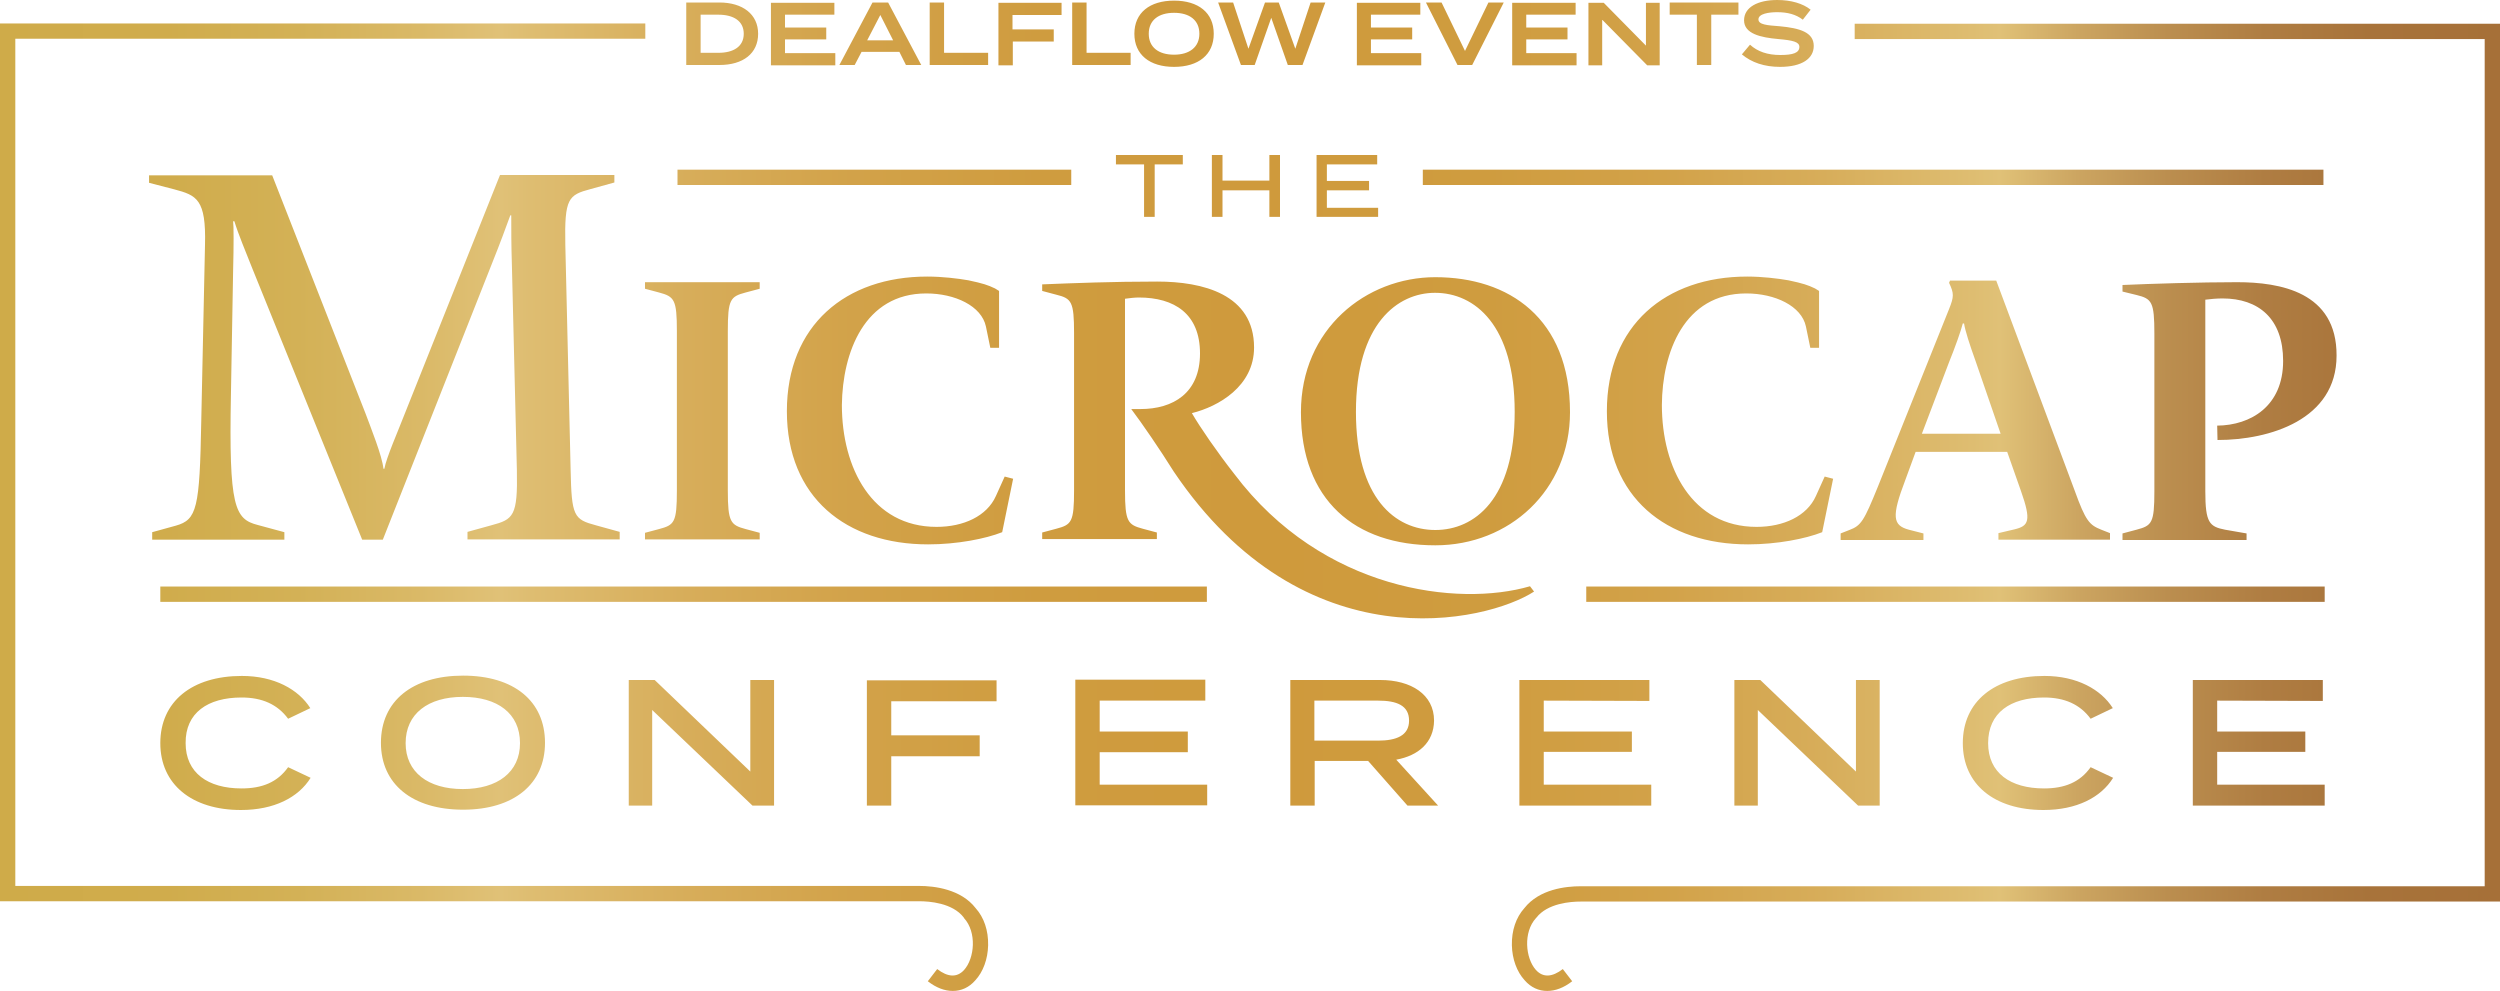 <?xml version="1.0" encoding="UTF-8"?>
<svg xmlns="http://www.w3.org/2000/svg" xmlns:xlink="http://www.w3.org/1999/xlink" id="Fonts" width="800" height="317.1" viewBox="0 0 800 317.1">
  <defs>
    <style>.cls-1{fill:url(#linear-gradient);stroke-width:0px;}</style>
    <linearGradient id="linear-gradient" x1="0" y1="396.55" x2="800" y2="396.55" gradientTransform="translate(0 -238)" gradientUnits="userSpaceOnUse">
      <stop offset="0" stop-color="#cfab49"></stop>
      <stop offset=".066" stop-color="#d0ac4c"></stop>
      <stop offset=".119" stop-color="#d3b156"></stop>
      <stop offset=".168" stop-color="#dab967"></stop>
      <stop offset=".2" stop-color="#e0c177"></stop>
      <stop offset=".212" stop-color="#debd71"></stop>
      <stop offset=".275" stop-color="#d7ad5a"></stop>
      <stop offset=".342" stop-color="#d2a249"></stop>
      <stop offset=".416" stop-color="#cf9c3f"></stop>
      <stop offset=".507" stop-color="#cf9a3c"></stop>
      <stop offset=".595" stop-color="#cf9c3f"></stop>
      <stop offset=".665" stop-color="#d2a249"></stop>
      <stop offset=".729" stop-color="#d7ad5a"></stop>
      <stop offset=".789" stop-color="#debd71"></stop>
      <stop offset=".8" stop-color="#e0c177"></stop>
      <stop offset=".831" stop-color="#cca561"></stop>
      <stop offset=".867" stop-color="#bb8e4f"></stop>
      <stop offset=".906" stop-color="#af7d42"></stop>
      <stop offset=".948" stop-color="#a8733a"></stop>
      <stop offset="1" stop-color="#a67038"></stop>
    </linearGradient>
  </defs>
  <path class="cls-1" d="M491.5,293.8c-4.1,4.5-3.4,12.8,0,16.6,2.3,2.5,5.2,2.3,8.6-.3l3,3.9c-2.7,2.1-5.4,3.1-8,3.1-2.7,0-5.2-1.1-7.2-3.4-2.5-2.7-4-6.8-4.1-11.2-.1-4.7,1.3-8.9,4-11.9,4.8-6.1,13.3-7,18-7h289.3V12.5h-201.6v-4.9h206.5v280.9h-294.2c-3.1,0-10.6.5-14.2,5.2l-.1.1h0ZM294.2,283.5H4.9V12.4h201.6v-4.9H0v280.9h294.2c3.1,0,10.6.5,14.2,5.2l.1.2c4.1,4.5,3.4,12.8,0,16.6-2.3,2.5-5.2,2.3-8.6-.3l-3,3.9c2.7,2.1,5.4,3.1,8,3.1,2.7,0,5.2-1.1,7.2-3.4,2.5-2.7,4-6.8,4.1-11.2.1-4.7-1.3-8.9-4-11.9-4.7-6.1-13.3-7.1-18-7.1ZM157.2,168.1l-7.6,2.1v2.4h48.7v-2.4l-7.6-2.1c-7.1-1.9-7.8-2.9-8.1-17.8l-1.7-72c-.3-14.9,1-15.9,8.1-17.8l7.6-2.1v-2.4h-36.6l-30.4,76.2c-2.2,5.7-6,14.3-6.6,17.8h-.3c-.4-4.1-4-13-5.7-17.6l-29.9-76.3h-39.4v2.4l8.1,2.1c7.1,1.9,10.2,3.1,9.8,17.8l-1.2,56.5c-.5,27.8-1.4,31.4-8.1,33.3l-7.6,2.1v2.4h42.3v-2.4l-8.5-2.3c-7.4-1.9-9.3-5.7-8.6-41.8l.7-39.7c.2-7.8.2-14.2,0-15.7h.4c1.2,4,3.6,9.7,5.7,15l35.2,86.9h6.6l35.1-88.8c2.3-5.7,4.5-11.7,5.7-15h.3c0,4.8,0,9.5.2,15.7l1.6,65.8c.3,14.8-1.1,15.8-8.2,17.7h0ZM243.1,170.5l-4.5-1.2c-4.8-1.3-5.7-2.2-5.7-12.3v-51.1c0-10.1.8-11,5.7-12.3l4.5-1.2v-2.1h-36.7v2.1l4.5,1.2c4.9,1.3,5.7,2.3,5.7,12.3v51.1c0,10.2-.8,11-5.7,12.3l-4.5,1.2v2.1h36.7v-2.1ZM296.4,93.9c9.2,0,17.7,4,19.1,10.6l1.4,6.8h2.8v-18.2l-1.3-.8c-2.3-1.1-3.8-1.6-8.5-2.6-3.4-.6-8.4-1.2-13.2-1.2-26,0-44.9,15.5-44.9,43.1s19,42.6,45.2,42.6c9.3,0,18.4-1.8,23.7-3.9l3.5-17.1-2.7-.7-2.8,6.2c-2.9,6.5-10.4,9.9-19,9.9-20.7,0-30.3-18.9-30.3-39,.2-16.8,7.2-35.7,27-35.7h0ZM558.8,93.9c9.2,0,17.7,4,19.1,10.6l1.4,6.8h2.8v-18.2l-1.3-.8c-2.3-1.1-3.8-1.6-8.5-2.6-3.4-.6-8.4-1.2-13.2-1.2-26,0-44.9,15.5-44.9,43.1s19,42.6,45.2,42.6c9.3,0,18.4-1.8,23.7-3.9l3.5-17.1-2.7-.7-2.8,6.2c-2.9,6.5-10.4,9.9-19,9.9-20.7,0-30.3-18.9-30.3-39,.1-16.8,7.1-35.7,27-35.7h0ZM490.9,189.3l-1.3-1.7c-22.9,6.7-66.4,1.5-94.6-35.9-5.5-7-11-15-13.6-19.5,8.5-2.1,19.9-8.6,19.9-21,0-17.1-16.5-21.1-31-21.1-14.2,0-27,.5-36.8.9v2.1l4.5,1.2c4.9,1.2,5.7,2.2,5.7,12.3v50.3c0,10.2-.8,11-5.7,12.3l-4.5,1.2v2.1h36.7v-2.1l-4.5-1.2c-4.8-1.3-5.7-2.2-5.7-12.3v-61.3c1.3-.2,3.2-.4,4.4-.4,11.4,0,19.6,5.2,19.6,17.9s-8.6,17.8-19.1,17.8h-2.9c3.4,4.5,9.1,12.8,13.6,20,41.8,62,100.2,48.2,115.3,38.4h0ZM459.3,88.7c23.5,0,43.1,13.1,43.1,43.2,0,25-19.4,42.6-43.1,42.6-25.7,0-43-14.4-43-42.6,0-26.6,20.8-43.2,43-43.2h0ZM459.2,93.7c-11.9,0-25.3,9.8-25.3,38.1,0,27.7,12.6,37.8,25.4,37.8,12.5,0,25.4-9.8,25.4-37.8,0-27.8-12.8-38.1-25.5-38.1h0ZM623.7,98.9c1.6-4,1.6-5,0-8.4l.3-.7h14.8l25.1,67.2c3.5,9.7,4.7,11,8.5,12.5l2.8,1.1v2.1h-35.7v-2.1l5.1-1.2c4.6-1.1,5.5-2.7,2.1-12.3l-4.4-12.5h-29.3l-3.3,9c-4.5,11.8-4,14.5,1.1,15.9l4.7,1.2v2.1h-26.5v-2.1l2.8-1.1c3.8-1.4,4.7-3,9.1-13.8l22.8-56.9ZM623.7,115.9l-8.7,22.9h25.2l-8.1-23.5c-1.7-4.7-3.3-9.6-3.6-11.8h-.4c-.6,2.4-2.5,7.7-4.4,12.4h0ZM715.8,90.3c-11.6,0-27.8.5-36.6.9v2.1l4.5,1.1c4.9,1.2,5.7,2.2,5.7,12.4v50.4c0,10.2-.8,11-5.7,12.3l-4.5,1.2v2.1h39.7v-2.1l-6.9-1.2c-5-1-6.3-2.2-6.3-12.3v-61.3c1.5-.2,3.6-.4,5.5-.4,11.5,0,19.4,6.4,19.4,20,0,14.5-10.4,20.6-21.1,20.7l.1,4.6c16.7,0,38.1-6.5,38.1-27,.1-20.4-18.1-23.5-31.9-23.5h0ZM77.3,223.2c6.6,0,11.5,2.2,14.9,6.8l7.1-3.4c-3.8-6-11.5-10.3-21.9-10.3-16,0-26.1,8.2-26.1,21.5,0,13.2,10.1,21.4,25.8,21.4,10.6,0,18.4-4,22.3-10.3l-7.2-3.4c-3.4,4.8-8.3,6.8-14.9,6.8-10.8,0-17.9-5-17.9-14.5-.1-9.7,7.1-14.6,17.9-14.6h0ZM148.2,259.1c-16.3,0-26.3-8.2-26.3-21.4,0-13.4,10.1-21.5,26.3-21.5s26.2,8.1,26.2,21.5c0,13.2-10,21.4-26.2,21.4h0ZM148.1,252.5c11.1,0,18.3-5.4,18.3-14.7,0-9.5-7.2-14.8-18.3-14.8s-18.3,5.4-18.3,14.8c0,9.3,7.2,14.7,18.3,14.7h0ZM240.8,257.8h6.9v-40.2h-7.6v29.3l-30.6-29.3h-8.3v40.2h7.5v-30.6l32.1,30.6h0ZM277.4,257.8h7.8v-15.8h28.3v-6.7h-28.3v-10.9h33.7v-6.7h-41.5v40.1h0ZM351.9,240.7h28.2v-6.6h-28.2v-9.9h33.8v-6.7h-41.6v40.2h42.2v-6.6h-34.4v-10.4h0ZM446.8,243.1l13.4,14.7h-9.8l-12.6-14.3h-17.1v14.3h-7.8v-40.2h28.8c9.8,0,17.2,4.6,17.2,13-.1,7-5,11.2-12.1,12.5h0ZM441,237c5.8,0,9.9-1.6,9.9-6.4,0-4.9-4-6.4-9.9-6.4h-20.4v12.8h20.4ZM527.8,224.3v-6.7h-41.6v40.2h42.2v-6.7h-34.4v-10.5h28.2v-6.5h-28.2v-9.9l33.8.1h0ZM563.3,217.6h-8.3v40.2h7.5v-30.6l32.1,30.6h6.9v-40.2h-7.6v29.3l-30.6-29.3ZM654.1,223.2c6.6,0,11.5,2.2,14.9,6.8l7.1-3.4c-3.8-6-11.5-10.3-21.9-10.3-16,0-26.1,8.2-26.1,21.5,0,13.2,10.1,21.4,25.8,21.4,10.6,0,18.4-4,22.3-10.3l-7.2-3.4c-3.4,4.8-8.3,6.8-14.9,6.8-10.8,0-17.9-5-17.9-14.5-0-9.7,7.1-14.6,17.9-14.6h0ZM743.3,224.3v-6.7h-41.6v40.2h42.2v-6.7h-34.4v-10.5h28.2v-6.5h-28.2v-9.9l33.8.1h0ZM743.9,187.7h-236.3v4.9h236.3v-4.9ZM51.3,192.6h334.9v-4.9H51.3v4.9ZM369.5,69.4v-16.8h9v-3h-21.4v3h9v16.8h3.4ZM409.6,69.4v-19.8h-3.4v8.2h-15v-8.2h-3.4v19.8h3.4v-8.5h15v8.5h3.4ZM441,66.5h-16.4v-5.6h13.5v-3h-13.5v-5.3h16.1v-3h-19.4v19.8h19.7v-2.9h0ZM342.8,54.3h-126v4.9h126v-4.9ZM455.3,59.2h288.2v-4.9h-288.2v4.9ZM230.2,20.8h-10.6V.8h10.6c7.5,0,12.4,3.8,12.4,10,0,6.3-4.8,10-12.4,10h0ZM229.9,16.9c4.8,0,8.1-2,8.1-6.1s-3.3-6.1-8.1-6.1h-5.7v12.2h5.7ZM267.3,17h-16.1v-4.4h13.2v-3.8h-13.2v-4.1h15.8V.9h-20.3v20h20.6v-3.9ZM273.5,20.8h-4.9l10.6-20h5l10.6,20h-4.9l-2.1-4.2h-12.1l-2.2,4.2h0ZM277.5,12.9h8.3l-4.1-8.1-4.2,8.1h0ZM316.2,16.9h-14.1V.8h-4.6v20h18.7v-3.9ZM324,13.3h13.2v-3.9h-13.2v-4.6h15.7V.9h-20.2v20h4.6v-7.6h-.1ZM361.8,16.9h-14.1V.8h-4.6v20h18.7v-3.9ZM363,10.8c0-6.7,4.9-10.6,12.7-10.6s12.7,3.9,12.7,10.6-4.9,10.6-12.7,10.6-12.7-3.9-12.7-10.6ZM367.6,10.8c0,4.3,3.1,6.7,8.1,6.7,4.9,0,8.1-2.4,8.1-6.7s-3.1-6.7-8.1-6.7-8.1,2.4-8.1,6.7ZM401.5,20.8l5.3-15.1,5.3,15.1h4.7l7.3-20h-4.7l-4.9,14.8-5.3-14.8h-4.4l-5.3,14.8-4.9-14.8h-4.8l7.3,20h4.4ZM454.8,17h-16.1v-4.4h13.2v-3.8h-13.2v-4.1h15.8V.9h-20.3v20h20.6v-3.9ZM471.1,20.8l10.1-20h-4.9l-7.5,15.5-7.5-15.5h-5l10.1,20h4.7ZM504.5,17h-16.1v-4.4h13.2v-3.8h-13.2v-4.1h15.8V.9h-20.3v20h20.6v-3.9ZM512.8,6.4l14.3,14.5h4V.9h-4.4v13.7l-13.5-13.7h-4.9v20h4.4V6.4h.1ZM543,20.8h4.6V4.7h8.7V.8h-22v3.9h8.7v16.1h0ZM569.7,17.6c-4.1,0-7.3-1.1-9.7-3.3l-2.6,3.1c3.1,2.6,7.2,4,12.2,4,7.1,0,10.8-2.7,10.8-6.7,0-4.4-4.5-5.7-10.9-6.3-4-.3-6.8-.5-6.8-2.2,0-1.8,3.3-2.3,6-2.3,3.3,0,6,.7,8.2,2.4l2.5-3.2c-2.5-2-6.3-3.1-10.7-3.1-6.2,0-10.6,2.3-10.6,6.5,0,4.3,5.3,5.5,11,6,4.6.4,6.7.9,6.7,2.5 0,1.9-2,2.6-6.1,2.6Z"></path>
</svg>
